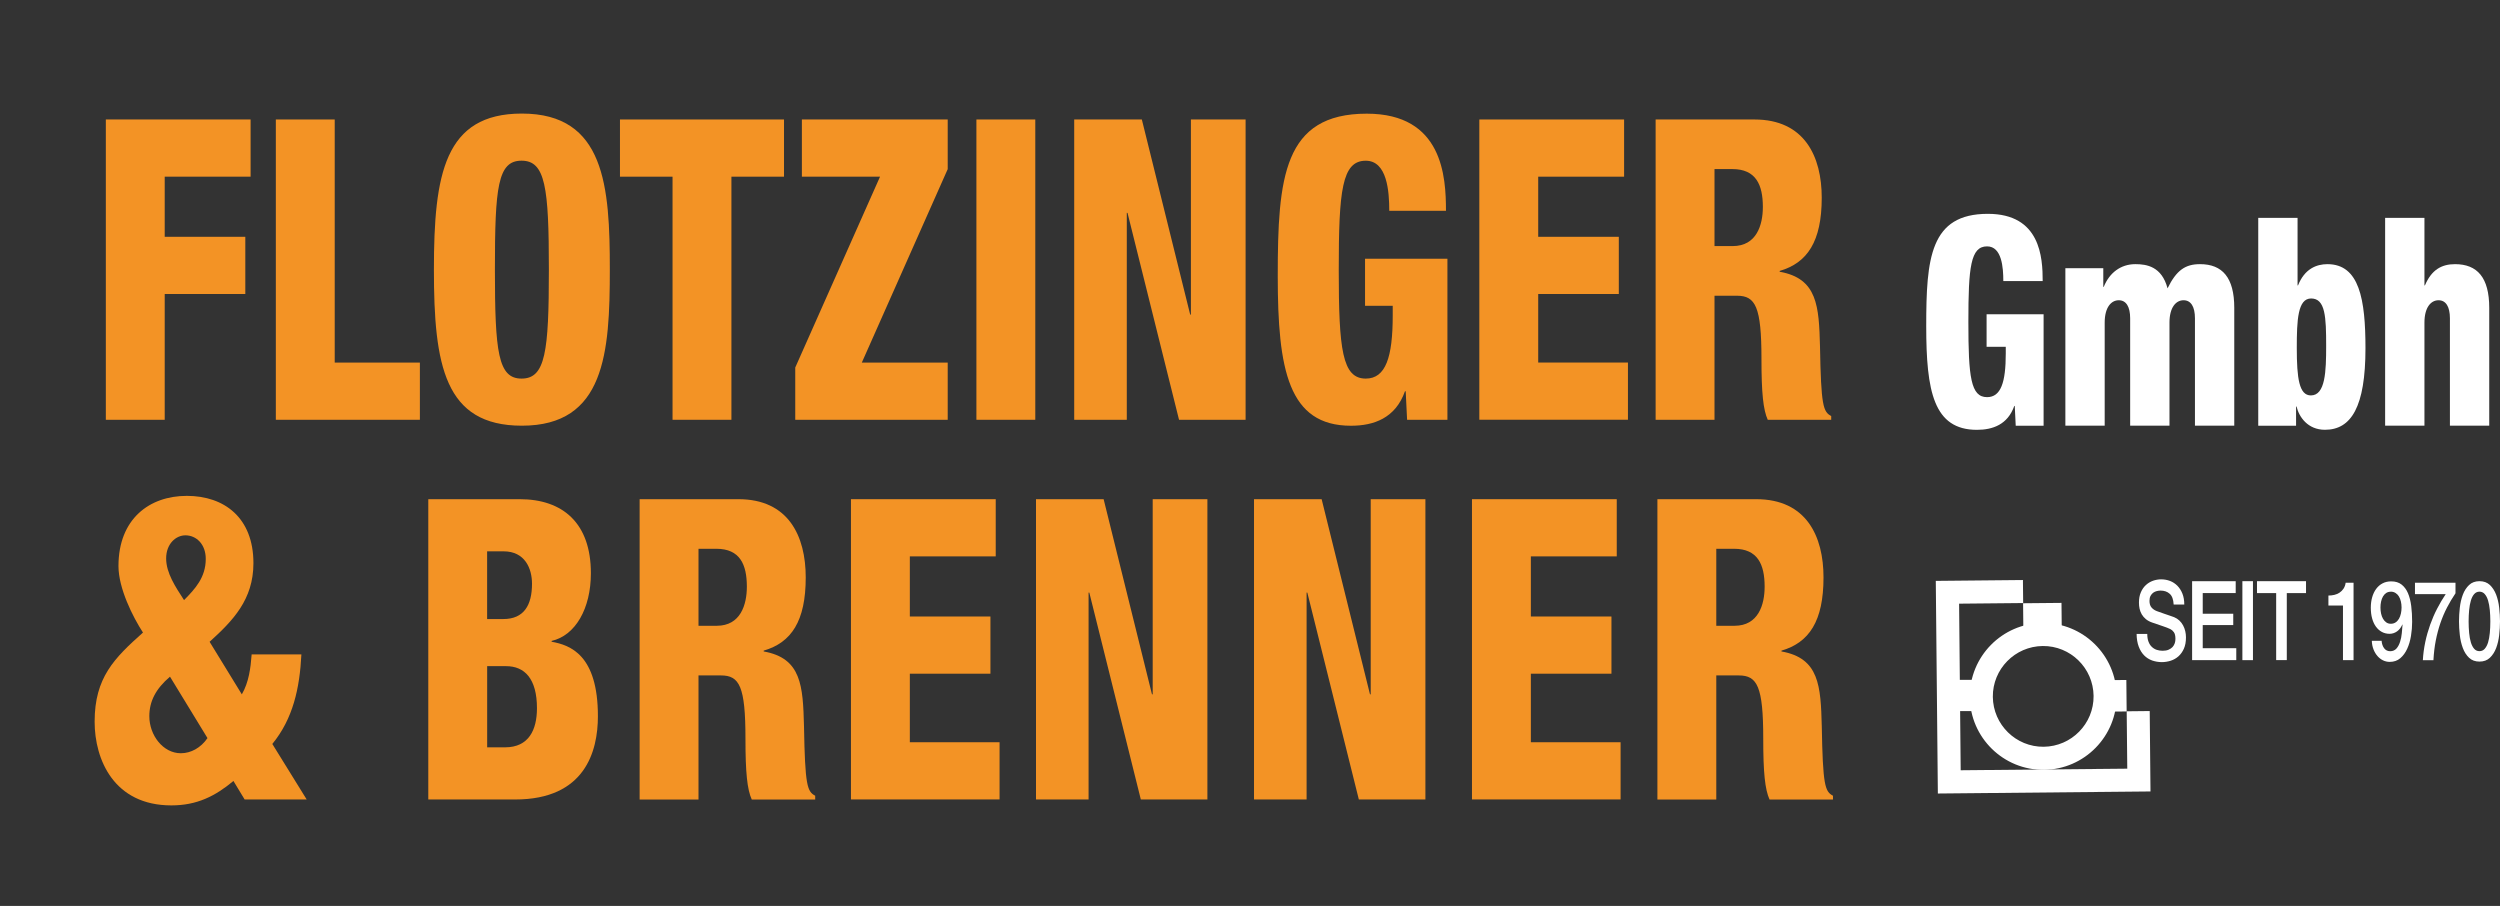 <?xml version="1.0" encoding="UTF-8"?>
<svg xmlns="http://www.w3.org/2000/svg" xmlns:xlink="http://www.w3.org/1999/xlink" id="Ebene_2" data-name="Ebene 2" viewBox="0 0 520.15 188.49">
  <rect x="0" y="0" width="520.15" height="188.49" fill="#333333" stroke="none"/>
  <defs>
    <style>
      .cls-1 {
        clip-path: url(#clippath);
      }

      .cls-2 {
        fill: none;
      }

      .cls-2, .cls-3, .cls-4 {
        stroke-width: 0px;
      }

      .cls-3 {
        fill: #f39325;
      }

      .cls-4 {
        fill: #fff;
      }
    </style>
    <clipPath id="clippath">
      <rect class="cls-2" width="465.28" height="188.49"></rect>
    </clipPath>
  </defs>
  <g id="Ebene_2-2" data-name="Ebene 2">
    <g>
      <path class="cls-4" d="m442.48,148l.12,11.93-34.66.33-.33-34.66,13.33-.13-.05-4.79-18.13.18.43,44.24,44.24-.43-.16-16.73-4.79.05Z"></path>
      <path class="cls-4" d="m425.26,160.17c-8.42.08-15.34-6.7-15.42-15.13-.08-8.42,6.7-15.34,15.13-15.42s15.34,6.7,15.42,15.13c.08,8.42-6.7,15.34-15.13,15.42Zm-.25-25.76c-5.78.06-10.44,4.8-10.38,10.58.06,5.78,4.8,10.44,10.58,10.38s10.44-4.8,10.38-10.58c-.06-5.78-4.8-10.44-10.58-10.38Z"></path>
      <rect class="cls-4" x="420.97" y="125.45" width="7.99" height="8.16" transform="translate(-1.23 4.11) rotate(-.55)"></rect>
      <rect class="cls-4" x="438.24" y="141.47" width="4.21" height="6.55" transform="translate(-1.38 4.26) rotate(-.55)"></rect>
      <rect class="cls-4" x="407.11" y="141.45" width="4.18" height="6.5"></rect>
    </g>
    <g>
      <path class="cls-4" d="m416.81,58.47c0-2.79-.3-7.21-3.38-7.21-3.43,0-3.89,4.3-3.89,15.75s.5,15.62,3.89,15.62c2.88,0,3.89-3.09,3.89-9.08v-1.39h-3.99v-6.78h11.86v23.2h-5.8l-.2-4.12h-.1c-1.36,3.88-4.49,4.97-7.77,4.97-9.03,0-10.55-8.05-10.55-21.56,0-14.17.81-23.38,12.82-23.38,10.95,0,11.41,9.08,11.41,13.99h-8.18Z"></path>
      <path class="cls-4" d="m429.73,55.8h7.88v3.88h.1c1.16-2.91,3.53-4.72,6.56-4.72,2.37,0,5.5.48,6.71,5.03,1.87-3.82,3.74-5.03,6.76-5.03,4.64,0,7.12,2.79,7.12,9.08v24.53h-8.18v-22.35c0-2.36-.81-3.75-2.37-3.75s-2.93,1.45-2.93,4.66v21.44h-8.18v-22.35c0-2.36-.81-3.75-2.37-3.75s-2.93,1.45-2.93,4.66v21.44h-8.18v-32.76Z"></path>
      <path class="cls-4" d="m469.85,45.33h8.18v14.05h.1c1.36-3.45,3.84-4.42,6.11-4.42,6.66,0,7.92,7.33,7.92,17.5,0,12.23-2.98,16.96-8.43,16.96-3.58,0-5.4-2.67-5.91-4.84h-.1v4h-7.87v-43.24Zm10.95,36.94c3.03,0,3.18-5.03,3.18-10.3,0-6-.15-9.87-3.13-9.87-2.78,0-2.98,4.48-2.98,10.3,0,6.36.5,9.87,2.93,9.87Z"></path>
      <path class="cls-4" d="m496.25,45.33h8.18v14.05h.1c1.36-3.21,3.43-4.42,6.26-4.42,4.64,0,7.12,2.79,7.12,9.08v24.53h-8.18v-22.35c0-2.36-.81-3.75-2.37-3.75s-2.93,1.45-2.93,4.66v21.44h-8.18v-43.24Z"></path>
    </g>
    <g>
      <path class="cls-3" d="m22.02,24.86h30.12v11.9h-17.87v12.51h16.77v11.9h-16.77v26.17h-12.25V24.86Z"></path>
      <path class="cls-3" d="m57.39,24.86h12.25v50.58h17.72v11.9h-29.97V24.86Z"></path>
      <path class="cls-3" d="m108.58,88.57c-16.12,0-18.3-12.6-18.3-32.47s2.19-32.47,18.3-32.47c17.28,0,18.3,15.14,18.3,32.47s-1.02,32.47-18.3,32.47Zm-.07-9.8c4.96,0,5.69-5.51,5.69-22.67s-.73-22.67-5.69-22.67-5.54,5.51-5.54,22.67.66,22.67,5.54,22.67Z"></path>
      <path class="cls-3" d="m139.93,36.76h-10.94v-11.9h34.13v11.9h-10.94v50.58h-12.25v-50.58Z"></path>
      <path class="cls-3" d="m165.45,76.49l17.65-39.73h-16.26v-11.9h30.34v10.33l-17.87,40.25h17.87v11.9h-31.72v-10.85Z"></path>
      <path class="cls-3" d="m203.15,24.86h12.25v62.48h-12.25V24.86Z"></path>
      <path class="cls-3" d="m223.5,24.86h14.07l10.06,40.6h.15V24.86h11.38v62.48h-13.85l-10.72-43.05h-.15v43.05h-10.94V24.86Z"></path>
      <path class="cls-3" d="m289.05,43.85c0-4.03-.44-10.41-4.89-10.41-4.96,0-5.62,6.21-5.62,22.75s.73,22.58,5.62,22.58c4.16,0,5.61-4.46,5.61-13.13v-2.01h-5.76v-9.8h17.14v33.52h-8.39l-.29-5.95h-.15c-1.97,5.6-6.49,7.18-11.23,7.18-13.05,0-15.24-11.64-15.24-31.15,0-20.48,1.17-33.78,18.52-33.78,15.82,0,16.48,13.13,16.48,20.21h-11.81Z"></path>
      <path class="cls-3" d="m307.79,24.86h30.12v11.9h-17.87v12.51h16.77v11.9h-16.77v14.26h18.67v11.9h-30.92V24.86Z"></path>
      <path class="cls-3" d="m344.47,24.86h20.56c10.43,0,14,7.7,14,16.28,0,9.1-2.99,13.56-8.75,15.23v.17c7.88,1.4,8.17,7.18,8.39,15.58.22,12.34.66,13.56,2.33,14.44v.79h-13.2c-.95-2.1-1.31-5.6-1.31-12.69,0-10.85-1.24-13.13-5.1-13.13h-4.67v25.82h-12.25V24.86Zm12.25,26.34h3.79c4.96,0,6.27-4.38,6.27-8.14,0-4.64-1.46-7.88-6.34-7.88h-3.72v16.01Z"></path>
    </g>
    <g class="cls-1">
      <g>
        <path class="cls-3" d="m50.32,144.46c1.46-2.54,1.82-5.42,2.04-8.31h10.35c-.36,7.09-1.75,13.39-6.05,18.64l7.15,11.55h-12.91l-2.33-3.85c-3.79,3.15-7.58,5.08-12.91,5.08-11.96,0-15.97-9.54-15.97-17.41,0-9.19,4.08-13.21,10.06-18.55-2.11-3.24-5.1-9.19-5.1-13.83,0-9.8,6.42-14.61,14.22-14.61s13.86,4.55,13.86,14c0,7.61-4.3,11.99-9.12,16.36l6.71,10.94Zm-14.95-3.67c-2.99,2.54-4.3,5.16-4.3,8.23,0,3.94,2.84,7.7,6.56,7.7,2.11,0,4.16-1.14,5.54-3.15l-7.8-12.78Zm2.92-15.93c2.33-2.36,4.52-4.73,4.52-8.58,0-3.06-1.97-4.9-4.23-4.9-1.97,0-4.01,1.75-4.01,4.81s1.97,5.95,3.72,8.66Z"></path>
        <path class="cls-3" d="m89.11,103.86h19.03c8.97,0,14.8,4.99,14.8,15.4,0,7.35-3.21,12.95-8.17,14.09v.17c3.86.7,9.63,2.71,9.63,15.49,0,7.35-2.7,17.33-17.21,17.33h-18.08v-62.48Zm12.25,24.94h3.35c4.3,0,5.98-2.89,5.98-7.35,0-3.15-1.46-6.74-5.91-6.74h-3.43v14.09Zm0,26.69h3.72c4.96,0,6.64-3.67,6.64-8.14,0-6.21-2.62-8.75-6.42-8.75h-3.94v16.89Z"></path>
        <path class="cls-3" d="m133.08,103.86h20.56c10.43,0,14,7.7,14,16.28,0,9.1-2.99,13.56-8.75,15.23v.17c7.88,1.4,8.17,7.18,8.39,15.58.22,12.34.66,13.56,2.33,14.44v.79h-13.2c-.95-2.1-1.31-5.6-1.31-12.69,0-10.85-1.24-13.13-5.1-13.13h-4.67v25.82h-12.25v-62.48Zm12.25,26.34h3.79c4.96,0,6.27-4.38,6.27-8.14,0-4.64-1.46-7.88-6.34-7.88h-3.72v16.01Z"></path>
        <path class="cls-3" d="m177.05,103.86h30.12v11.9h-17.87v12.51h16.77v11.9h-16.77v14.26h18.67v11.9h-30.92v-62.48Z"></path>
        <path class="cls-3" d="m215.55,103.86h14.07l10.06,40.6h.15v-40.6h11.38v62.48h-13.85l-10.72-43.05h-.15v43.05h-10.94v-62.48Z"></path>
        <path class="cls-3" d="m260.91,103.86h14.07l10.06,40.6h.15v-40.6h11.38v62.48h-13.85l-10.72-43.05h-.15v43.05h-10.94v-62.48Z"></path>
        <path class="cls-3" d="m306.26,103.86h30.12v11.9h-17.87v12.51h16.77v11.9h-16.77v14.26h18.67v11.9h-30.92v-62.48Z"></path>
        <path class="cls-3" d="m344.84,103.86h20.56c10.43,0,14,7.7,14,16.28,0,9.1-2.99,13.56-8.75,15.23v.17c7.88,1.4,8.17,7.18,8.39,15.58.22,12.34.66,13.56,2.33,14.44v.79h-13.2c-.95-2.1-1.31-5.6-1.31-12.69,0-10.85-1.24-13.13-5.1-13.13h-4.67v25.82h-12.25v-62.48Zm12.25,26.34h3.79c4.96,0,6.27-4.38,6.27-8.14,0-4.64-1.46-7.88-6.34-7.88h-3.72v16.01Z"></path>
      </g>
    </g>
    <g>
      <path class="cls-4" d="m446.76,131.88c0,.63.08,1.17.25,1.61.17.45.39.81.69,1.09.29.28.63.49,1.01.62.38.13.8.2,1.24.2.48,0,.89-.07,1.24-.22.34-.15.62-.33.83-.56.21-.23.36-.5.46-.79s.14-.6.14-.91c0-.63-.11-1.09-.33-1.39-.22-.3-.46-.51-.71-.63-.45-.21-.97-.42-1.56-.61-.59-.19-1.33-.44-2.2-.75-.54-.18-.99-.43-1.35-.72-.36-.3-.64-.63-.86-1-.21-.37-.36-.76-.45-1.17s-.13-.84-.13-1.27c0-.83.13-1.54.4-2.15.26-.61.61-1.11,1.05-1.51.43-.4.93-.69,1.48-.89.55-.19,1.11-.29,1.67-.29.66,0,1.28.11,1.86.33s1.09.56,1.53,1c.44.45.79.99,1.05,1.64.26.65.39,1.41.39,2.27h-2.21c-.06-1.06-.33-1.81-.83-2.24-.49-.44-1.12-.66-1.89-.66-.26,0-.52.03-.79.1-.27.07-.52.18-.74.34-.22.16-.41.38-.56.66-.15.28-.22.62-.22,1.04,0,.58.14,1.04.42,1.37.28.33.64.58,1.08.75.05.02.23.08.56.2.32.11.68.24,1.08.38.4.14.79.27,1.17.4s.66.23.82.29c.41.17.77.4,1.08.69.31.29.56.62.77,1s.36.78.46,1.21c.1.43.15.86.15,1.29,0,.92-.14,1.71-.43,2.36-.29.65-.67,1.18-1.14,1.6-.47.41-1.01.72-1.61.91s-1.21.29-1.83.29c-.72,0-1.39-.12-2.03-.34-.63-.23-1.19-.58-1.66-1.06-.47-.48-.85-1.08-1.13-1.83-.28-.74-.43-1.62-.44-2.63h2.21Z"></path>
      <path class="cls-4" d="m456.09,120.92h9.07v2.48h-6.86v4.3h6.35v2.35h-6.35v4.81h6.98v2.49h-9.19v-16.43Z"></path>
      <path class="cls-4" d="m466.55,120.92h2.2v16.43h-2.2v-16.43Z"></path>
      <path class="cls-4" d="m469.6,120.92h10.19v2.48h-4v13.94h-2.21v-13.94h-3.99v-2.48Z"></path>
      <path class="cls-4" d="m484.45,123.91c.42,0,.83-.05,1.23-.14.4-.09.76-.25,1.08-.46s.6-.49.83-.83c.23-.34.38-.75.45-1.24h1.64v16.11h-2.2v-11.37h-3.03v-2.07Z"></path>
      <path class="cls-4" d="m495.51,133.28c.05.66.23,1.19.54,1.6.31.41.73.61,1.26.61s.97-.19,1.3-.56.57-.84.75-1.4c.18-.56.3-1.16.36-1.79s.12-1.22.15-1.76l-.04-.05c-.27.63-.64,1.11-1.11,1.44-.47.33-.99.5-1.55.5s-1.12-.13-1.6-.39-.88-.62-1.23-1.09c-.34-.47-.61-1.04-.79-1.7-.19-.67-.28-1.42-.28-2.24,0-.78.09-1.51.28-2.17.19-.67.46-1.25.83-1.75s.81-.89,1.34-1.16c.53-.28,1.13-.41,1.8-.41.87,0,1.59.22,2.15.66.56.44,1.01,1.04,1.33,1.79.32.76.55,1.65.68,2.68.13,1.03.19,2.12.19,3.29,0,.97-.08,1.94-.24,2.92-.16.98-.42,1.88-.79,2.68-.36.8-.84,1.46-1.44,1.97s-1.33.76-2.2.76c-.49,0-.96-.11-1.39-.32-.44-.21-.82-.51-1.16-.9s-.61-.84-.82-1.38c-.21-.54-.33-1.13-.35-1.79h2.01Zm1.92-10.17c-.36,0-.68.09-.95.26-.27.18-.49.42-.67.72-.18.31-.31.66-.4,1.06-.09.4-.13.81-.13,1.24s.04.87.13,1.28c.09.41.22.76.4,1.07.18.31.4.56.67.75.27.19.59.29.95.29s.71-.09.99-.28c.28-.18.51-.43.7-.75s.32-.68.41-1.08c.09-.41.14-.83.14-1.28s-.05-.84-.14-1.24c-.09-.4-.23-.75-.41-1.05s-.41-.54-.7-.72c-.28-.18-.61-.28-.99-.28Z"></path>
      <path class="cls-4" d="m502.44,121.25h8.45v2.19c-.65.95-1.23,1.94-1.76,2.96-.53,1.02-.99,2.1-1.38,3.24-.39,1.14-.71,2.35-.96,3.62s-.41,2.64-.49,4.1h-2.2c.07-1.27.24-2.53.5-3.77.26-1.24.61-2.45,1.02-3.61.42-1.17.9-2.29,1.46-3.36.55-1.07,1.15-2.08,1.78-3.01h-6.4v-2.35Z"></path>
      <path class="cls-4" d="m515.88,120.92c.88,0,1.6.26,2.16.79s.99,1.2,1.31,2.02c.31.82.52,1.72.63,2.7.11.98.17,1.93.17,2.85s-.06,1.87-.17,2.85c-.11.98-.32,1.88-.63,2.7-.31.82-.75,1.5-1.31,2.03s-1.28.79-2.16.79-1.6-.26-2.16-.79-.99-1.2-1.3-2.03c-.31-.82-.52-1.72-.63-2.7-.11-.98-.17-1.93-.17-2.85s.06-1.87.17-2.85c.11-.98.32-1.88.63-2.7.31-.82.75-1.5,1.3-2.02s1.28-.79,2.16-.79Zm0,14.56c.43,0,.8-.16,1.09-.49.29-.33.53-.77.7-1.33.17-.56.29-1.22.36-1.97.07-.75.11-1.55.11-2.39s-.04-1.64-.11-2.38-.19-1.4-.36-1.97c-.17-.57-.4-1.02-.7-1.35-.29-.33-.66-.5-1.09-.5s-.81.17-1.1.5-.52.78-.69,1.35c-.17.57-.29,1.22-.36,1.97-.07.74-.11,1.54-.11,2.38s.04,1.64.11,2.39c.07.75.19,1.41.36,1.97.17.56.4,1,.69,1.33s.66.49,1.1.49Z"></path>
    </g>
  </g>
</svg>
